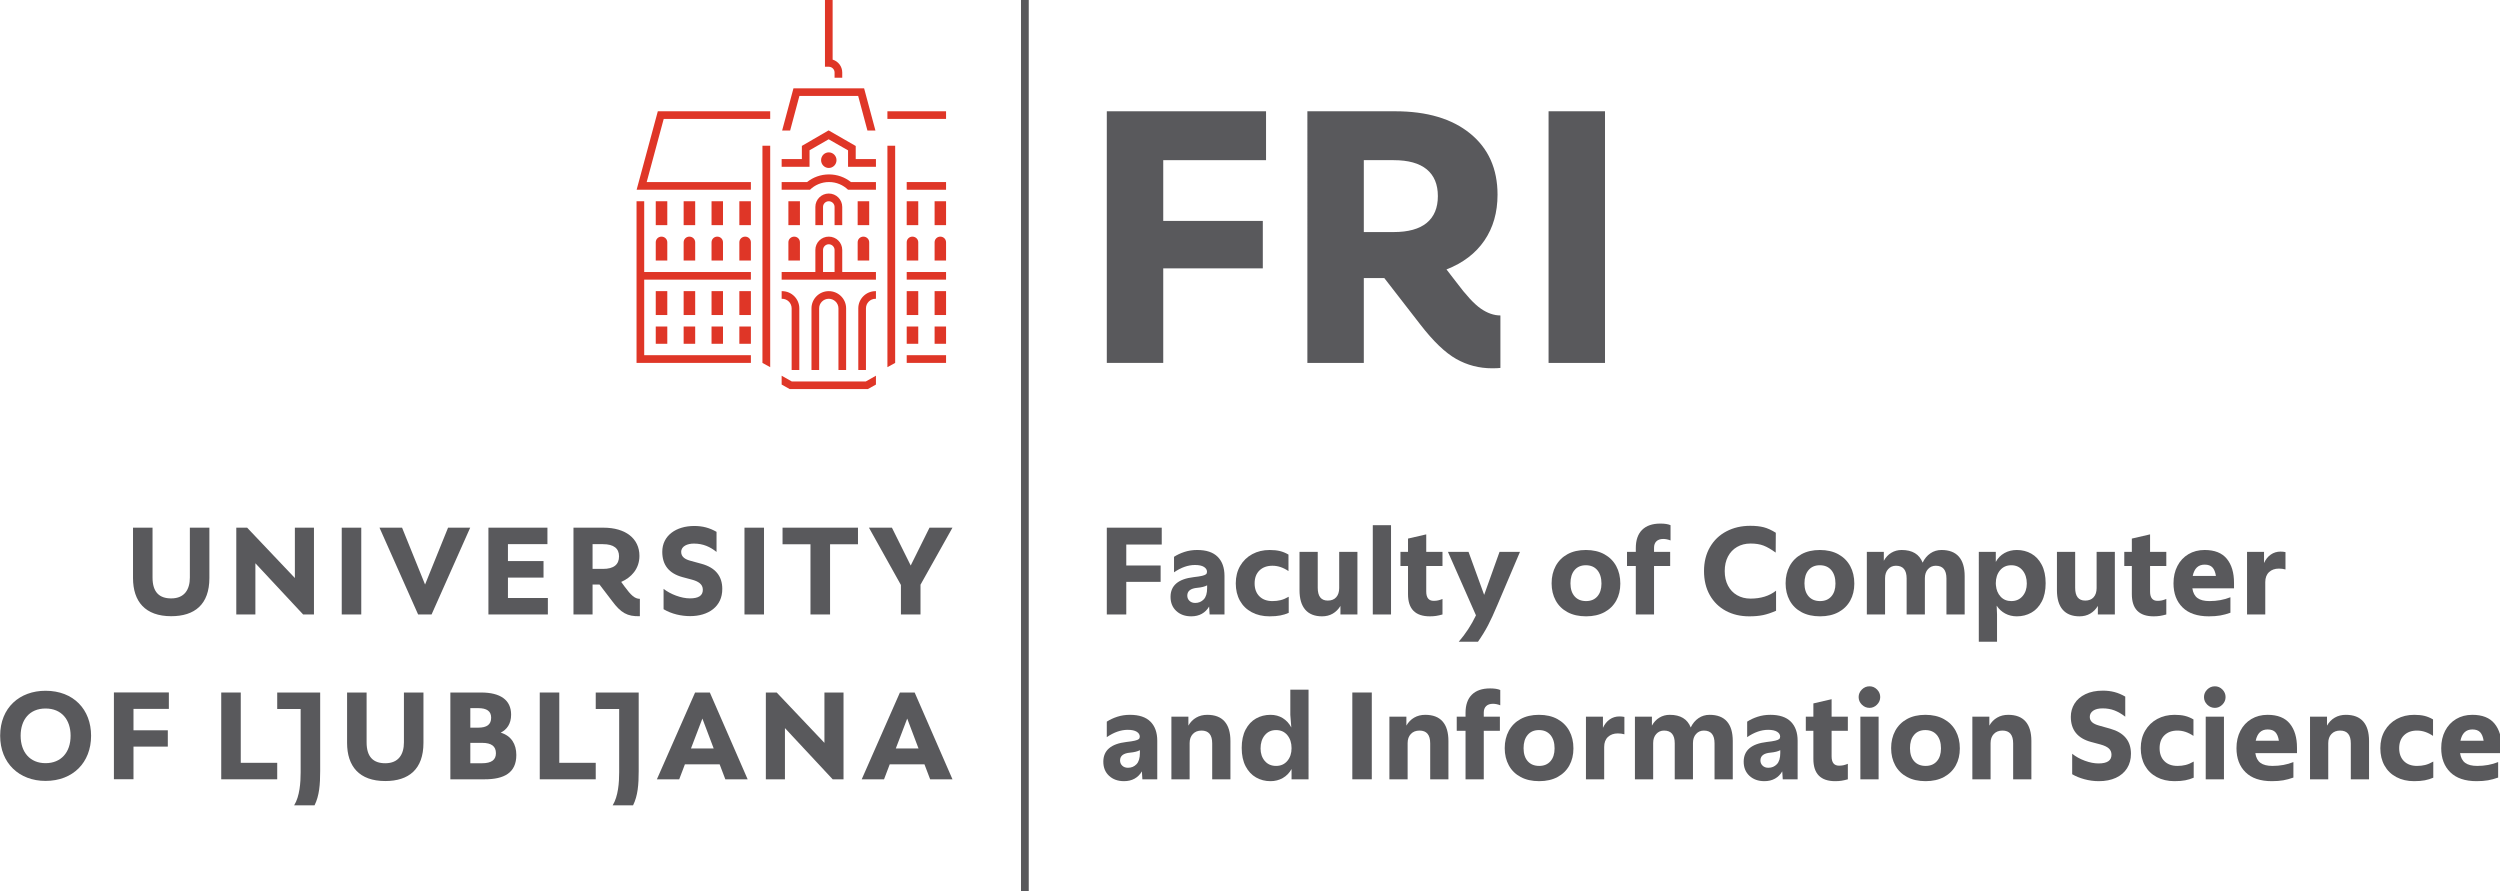 <?xml version="1.0" encoding="UTF-8" standalone="no"?>
<!-- Created with Inkscape (http://www.inkscape.org/) -->

<svg
   width="315.262mm"
   height="112.399mm"
   viewBox="0 0 315.262 112.399"
   version="1.1"
   id="svg5"
   xml:space="preserve"
   xmlns:inkscape="http://www.inkscape.org/namespaces/inkscape"
   xmlns:sodipodi="http://sodipodi.sourceforge.net/DTD/sodipodi-0.dtd"
   xmlns="http://www.w3.org/2000/svg"
   xmlns:svg="http://www.w3.org/2000/svg"><sodipodi:namedview
     id="namedview7"
     pagecolor="#505050"
     bordercolor="#eeeeee"
     borderopacity="1"
     inkscape:showpageshadow="0"
     inkscape:pageopacity="0"
     inkscape:pagecheckerboard="0"
     inkscape:deskcolor="#505050"
     inkscape:document-units="mm"
     showgrid="false" /><defs
     id="defs2"><clipPath
       clipPathUnits="userSpaceOnUse"
       id="clipPath3652"><path
         d="M 0,498.407 H 1072.043 V 0 H 0 Z"
         id="path3650" /></clipPath></defs><g
     id="g3646"
     transform="matrix(0.353,0,0,-0.353,-31.6,144.113)"><g
       id="g3648"
       clip-path="url(#clipPath3652)"><g
         id="g3654"
         transform="translate(490.421,134.728)"><path
           d="m 0,0 c 0.516,-0.503 1.203,-0.753 2.06,-0.753 1.211,0 2.222,0.421 3.034,1.263 0.812,0.842 1.218,2.178 1.218,4.009 V 5.537 C 5.515,5.095 4.348,4.799 2.813,4.651 0.421,4.444 -0.775,3.515 -0.775,1.86 -0.775,1.122 -0.517,0.502 0,0 m -4.696,-3.633 c -1.373,1.27 -2.06,2.953 -2.06,5.051 0,4.046 2.747,6.394 8.24,7.043 1.329,0.147 2.333,0.303 3.013,0.466 0.678,0.161 1.144,0.346 1.395,0.553 0.251,0.207 0.377,0.502 0.377,0.886 0,0.709 -0.363,1.292 -1.086,1.75 -0.724,0.457 -1.794,0.687 -3.212,0.687 -2.451,0 -4.947,-0.871 -7.487,-2.615 v 5.539 c 1.093,0.709 2.341,1.292 3.744,1.75 1.402,0.457 2.916,0.686 4.541,0.686 3.248,0 5.685,-0.812 7.309,-2.436 1.624,-1.625 2.437,-3.899 2.437,-6.823 V -4.873 H 7.199 L 7.021,-2.038 C 6.372,-3.16 5.508,-4.024 4.43,-4.63 3.352,-5.234 2.089,-5.537 0.642,-5.537 c -2.185,0 -3.965,0.635 -5.338,1.904"
           style="fill:#59595c;fill-opacity:1;fill-rule:nonzero;stroke:none"
           id="path3656" /></g><g
         id="g3658"
         transform="translate(507.986,152.226)"><path
           d="m 0,0 h 6.069 v -3.189 c 0.709,1.24 1.639,2.193 2.791,2.857 1.152,0.665 2.466,0.997 3.943,0.997 2.746,0 4.813,-0.791 6.202,-2.37 1.388,-1.58 2.082,-3.906 2.082,-6.978 v -13.688 h -6.512 v 12.847 c 0,3.042 -1.27,4.563 -3.81,4.563 -1.3,0 -2.333,-0.406 -3.101,-1.219 C 6.896,-6.992 6.512,-8.077 6.512,-9.436 V -22.371 H 0 Z"
           style="fill:#59595c;fill-opacity:1;fill-rule:nonzero;stroke:none"
           id="path3660" /></g><g
         id="g3662"
         transform="translate(541.343,136.411)"><path
           d="m 0,0 c 1.004,-1.182 2.348,-1.772 4.032,-1.772 1.683,0 3.027,0.598 4.031,1.793 1.003,1.197 1.506,2.71 1.506,4.541 0,1.89 -0.503,3.441 -1.506,4.652 C 7.059,10.425 5.715,11.03 4.032,11.03 2.348,11.03 1.004,10.417 0,9.192 -1.004,7.966 -1.506,6.394 -1.506,4.474 -1.506,2.672 -1.004,1.181 0,0 m -3.123,-5.893 c -1.55,0.887 -2.791,2.216 -3.721,3.988 -0.93,1.772 -1.396,3.957 -1.396,6.556 0,2.599 0.466,4.785 1.396,6.557 0.93,1.771 2.171,3.093 3.721,3.965 1.551,0.87 3.27,1.306 5.161,1.306 1.654,0 3.115,-0.391 4.386,-1.173 1.269,-0.784 2.288,-1.899 3.056,-3.345 l -0.354,4.518 v 8.994 h 6.512 V -6.557 H 9.569 V -2.88 C 8.801,-4.269 7.76,-5.339 6.446,-6.092 5.131,-6.845 3.662,-7.221 2.038,-7.221 c -1.891,0 -3.61,0.443 -5.161,1.328"
           style="fill:#59595c;fill-opacity:1;fill-rule:nonzero;stroke:none"
           id="path3664" /></g><path
         d="m 572.619,160.865 h 6.955 v -31.01 h -6.955 z"
         style="fill:#59595c;fill-opacity:1;fill-rule:nonzero;stroke:none"
         id="path3666" /><g
         id="g3668"
         transform="translate(585.864,152.226)"><path
           d="m 0,0 h 6.069 v -3.189 c 0.709,1.24 1.639,2.193 2.791,2.857 1.152,0.665 2.466,0.997 3.943,0.997 2.746,0 4.813,-0.791 6.202,-2.37 1.388,-1.58 2.082,-3.906 2.082,-6.978 v -13.688 h -6.512 v 12.847 c 0,3.042 -1.27,4.563 -3.81,4.563 -1.3,0 -2.333,-0.406 -3.101,-1.219 C 6.896,-6.992 6.512,-8.077 6.512,-9.436 V -22.371 H 0 Z"
           style="fill:#59595c;fill-opacity:1;fill-rule:nonzero;stroke:none"
           id="path3670" /></g><g
         id="g3672"
         transform="translate(615.324,160.089)"><path
           d="m 0,0 c 1.506,1.491 3.677,2.237 6.512,2.237 1.565,0 2.776,-0.192 3.633,-0.575 V -3.787 C 9.229,-3.433 8.357,-3.256 7.531,-3.256 6.497,-3.256 5.692,-3.529 5.116,-4.075 4.541,-4.622 4.252,-5.397 4.252,-6.401 v -1.462 h 5.76 v -5.05 H 4.252 V -30.234 H -2.26 v 17.321 h -3.145 v 5.05 h 3.145 v 1.374 c 0,2.835 0.754,4.998 2.26,6.489"
           style="fill:#59595c;fill-opacity:1;fill-rule:nonzero;stroke:none"
           id="path3674" /></g><g
         id="g3676"
         transform="translate(635.28,136.323)"><path
           d="m 0,0 c 0.989,-1.123 2.355,-1.684 4.098,-1.684 1.712,0 3.056,0.561 4.031,1.684 0.975,1.122 1.462,2.643 1.462,4.562 0,2.039 -0.495,3.64 -1.484,4.807 -0.99,1.167 -2.356,1.75 -4.098,1.75 -1.713,0 -3.056,-0.576 -4.031,-1.727 C -0.997,8.24 -1.484,6.659 -1.484,4.651 -1.484,2.673 -0.99,1.122 0,0 m -2.525,-5.648 c -1.846,0.989 -3.256,2.377 -4.231,4.164 -0.974,1.787 -1.462,3.832 -1.462,6.135 0,2.333 0.488,4.401 1.462,6.203 0.975,1.8 2.377,3.204 4.209,4.209 1.831,1.002 4.016,1.505 6.556,1.505 2.57,0 4.777,-0.509 6.623,-1.528 1.846,-1.019 3.256,-2.43 4.231,-4.23 0.974,-1.802 1.462,-3.884 1.462,-6.248 0,-2.302 -0.488,-4.333 -1.462,-6.09 -0.975,-1.758 -2.378,-3.131 -4.209,-4.12 -1.831,-0.99 -4.017,-1.484 -6.556,-1.484 -2.57,0 -4.778,0.494 -6.623,1.484"
           style="fill:#59595c;fill-opacity:1;fill-rule:nonzero;stroke:none"
           id="path3678" /></g><g
         id="g3680"
         transform="translate(656.079,152.226)"><path
           d="m 0,0 h 6.069 v -3.986 c 0.591,1.298 1.395,2.303 2.414,3.011 1.019,0.709 2.178,1.064 3.478,1.064 0.62,0 1.211,-0.06 1.772,-0.177 V -6.29 c -0.738,0.206 -1.522,0.31 -2.348,0.31 -1.447,0 -2.621,-0.421 -3.522,-1.262 C 6.962,-8.084 6.512,-9.273 6.512,-10.809 V -22.371 H 0 Z"
           style="fill:#59595c;fill-opacity:1;fill-rule:nonzero;stroke:none"
           id="path3682" /></g><g
         id="g3684"
         transform="translate(673.577,152.226)"><path
           d="m 0,0 h 6.069 v -3.189 c 0.679,1.24 1.573,2.193 2.681,2.857 1.107,0.665 2.339,0.997 3.698,0.997 3.81,0 6.305,-1.506 7.487,-4.519 0.679,1.417 1.602,2.526 2.769,3.323 1.166,0.798 2.487,1.196 3.964,1.196 2.747,0 4.814,-0.791 6.203,-2.37 1.387,-1.58 2.082,-3.906 2.082,-6.978 V -22.371 H 28.44 v 12.847 c 0,3.042 -1.27,4.563 -3.809,4.563 -1.123,0 -2.053,-0.406 -2.791,-1.219 -0.738,-0.812 -1.108,-1.897 -1.108,-3.256 V -22.371 H 14.22 v 12.847 c 0,3.042 -1.27,4.563 -3.809,4.563 C 9.288,-4.961 8.357,-5.367 7.62,-6.18 6.881,-6.992 6.512,-8.077 6.512,-9.436 V -22.371 H 0 Z"
           style="fill:#59595c;fill-opacity:1;fill-rule:nonzero;stroke:none"
           id="path3686" /></g><g
         id="g3688"
         transform="translate(719.184,134.728)"><path
           d="m 0,0 c 0.516,-0.503 1.203,-0.753 2.06,-0.753 1.211,0 2.222,0.421 3.034,1.263 0.812,0.842 1.218,2.178 1.218,4.009 V 5.537 C 5.515,5.095 4.348,4.799 2.813,4.651 0.421,4.444 -0.775,3.515 -0.775,1.86 -0.775,1.122 -0.517,0.502 0,0 m -4.696,-3.633 c -1.373,1.27 -2.06,2.953 -2.06,5.051 0,4.046 2.747,6.394 8.24,7.043 1.329,0.147 2.333,0.303 3.013,0.466 0.678,0.161 1.144,0.346 1.395,0.553 0.251,0.207 0.377,0.502 0.377,0.886 0,0.709 -0.363,1.292 -1.086,1.75 -0.724,0.457 -1.794,0.687 -3.212,0.687 -2.451,0 -4.947,-0.871 -7.487,-2.615 v 5.539 c 1.093,0.709 2.341,1.292 3.744,1.75 1.402,0.457 2.916,0.686 4.541,0.686 3.248,0 5.685,-0.812 7.309,-2.436 1.624,-1.625 2.437,-3.899 2.437,-6.823 V -4.873 H 7.199 L 7.021,-2.038 C 6.372,-3.16 5.508,-4.024 4.43,-4.63 3.352,-5.234 2.089,-5.537 0.642,-5.537 c -2.185,0 -3.965,0.635 -5.338,1.904"
           style="fill:#59595c;fill-opacity:1;fill-rule:nonzero;stroke:none"
           id="path3690" /></g><g
         id="g3692"
         transform="translate(737.324,137.12)"><path
           d="m 0,0 v 10.056 h -2.702 v 5.049 H 0 v 4.741 l 6.512,1.507 v -6.248 h 5.803 V 10.056 H 6.512 V 0.93 c 0,-2.215 0.886,-3.323 2.658,-3.323 0.591,0 1.115,0.051 1.573,0.156 0.458,0.102 0.982,0.272 1.572,0.508 V -7.266 C 11.458,-7.502 10.699,-7.671 10.034,-7.775 9.37,-7.878 8.624,-7.93 7.797,-7.93 2.599,-7.93 0,-5.287 0,0"
           style="fill:#59595c;fill-opacity:1;fill-rule:nonzero;stroke:none"
           id="path3694" /></g><path
         d="m 754.114,152.226 h 6.512 v -22.371 h -6.512 z m 0.532,9.702 c 0.767,0.768 1.683,1.151 2.746,1.151 1.033,0 1.927,-0.383 2.68,-1.151 0.753,-0.768 1.13,-1.669 1.13,-2.702 0,-1.034 -0.384,-1.935 -1.152,-2.702 -0.768,-0.769 -1.654,-1.153 -2.658,-1.153 -1.063,0 -1.979,0.384 -2.746,1.153 -0.769,0.767 -1.152,1.668 -1.152,2.702 0,1.033 0.383,1.934 1.152,2.702"
         style="fill:#59595c;fill-opacity:1;fill-rule:nonzero;stroke:none"
         id="path3696" /><g
         id="g3698"
         transform="translate(773.318,136.323)"><path
           d="m 0,0 c 0.989,-1.123 2.355,-1.684 4.098,-1.684 1.712,0 3.056,0.561 4.031,1.684 0.975,1.122 1.462,2.643 1.462,4.562 0,2.039 -0.495,3.64 -1.484,4.807 -0.99,1.167 -2.356,1.75 -4.098,1.75 -1.713,0 -3.056,-0.576 -4.031,-1.727 C -0.997,8.24 -1.484,6.659 -1.484,4.651 -1.484,2.673 -0.99,1.122 0,0 m -2.525,-5.648 c -1.846,0.989 -3.256,2.377 -4.231,4.164 -0.974,1.787 -1.462,3.832 -1.462,6.135 0,2.333 0.488,4.401 1.462,6.203 0.975,1.8 2.377,3.204 4.209,4.209 1.831,1.002 4.016,1.505 6.556,1.505 2.57,0 4.777,-0.509 6.623,-1.528 1.846,-1.019 3.256,-2.43 4.231,-4.23 0.974,-1.802 1.462,-3.884 1.462,-6.248 0,-2.302 -0.488,-4.333 -1.462,-6.09 -0.975,-1.758 -2.378,-3.131 -4.209,-4.12 -1.831,-0.99 -4.017,-1.484 -6.556,-1.484 -2.57,0 -4.778,0.494 -6.623,1.484"
           style="fill:#59595c;fill-opacity:1;fill-rule:nonzero;stroke:none"
           id="path3700" /></g><g
         id="g3702"
         transform="translate(794.116,152.226)"><path
           d="m 0,0 h 6.069 v -3.189 c 0.709,1.24 1.639,2.193 2.791,2.857 1.152,0.665 2.466,0.997 3.943,0.997 2.746,0 4.813,-0.791 6.202,-2.37 1.388,-1.58 2.082,-3.906 2.082,-6.978 v -13.688 h -6.512 v 12.847 c 0,3.042 -1.27,4.563 -3.81,4.563 -1.3,0 -2.333,-0.406 -3.101,-1.219 C 6.896,-6.992 6.512,-8.077 6.512,-9.436 V -22.371 H 0 Z"
           style="fill:#59595c;fill-opacity:1;fill-rule:nonzero;stroke:none"
           id="path3704" /></g><g
         id="g3706"
         transform="translate(834.163,129.877)"><path
           d="m 0,0 c -1.684,0.457 -3.146,1.056 -4.386,1.794 v 7.31 C -3.086,8.069 -1.573,7.235 0.155,6.601 1.883,5.965 3.514,5.647 5.05,5.647 c 3.072,0 4.607,1.035 4.607,3.102 0,0.915 -0.31,1.661 -0.93,2.237 -0.62,0.576 -1.624,1.056 -3.012,1.44 l -3.323,0.886 c -4.844,1.299 -7.265,4.297 -7.265,8.993 0,1.713 0.436,3.278 1.307,4.696 0.871,1.417 2.17,2.547 3.898,3.389 1.728,0.841 3.817,1.262 6.269,1.262 1.476,0 2.857,-0.171 4.142,-0.509 1.284,-0.34 2.562,-0.879 3.832,-1.618 v -7.176 c -1.3,1.004 -2.585,1.75 -3.854,2.237 -1.271,0.487 -2.688,0.731 -4.253,0.731 -1.447,0 -2.57,-0.281 -3.367,-0.841 -0.797,-0.562 -1.196,-1.3 -1.196,-2.215 0,-0.74 0.265,-1.36 0.797,-1.862 0.532,-0.502 1.388,-0.915 2.569,-1.24 l 3.943,-1.107 c 4.932,-1.389 7.398,-4.371 7.398,-8.948 0,-1.98 -0.465,-3.708 -1.395,-5.184 C 14.287,2.443 12.958,1.307 11.23,0.509 9.502,-0.288 7.471,-0.687 5.139,-0.687 3.396,-0.687 1.683,-0.458 0,0"
           style="fill:#59595c;fill-opacity:1;fill-rule:nonzero;stroke:none"
           id="path3708" /></g><g
         id="g3710"
         transform="translate(859.989,130.653)"><path
           d="m 0,0 c -1.832,0.975 -3.242,2.348 -4.23,4.119 -0.991,1.773 -1.485,3.839 -1.485,6.202 0,2.363 0.524,4.445 1.573,6.246 1.048,1.802 2.488,3.198 4.319,4.187 1.831,0.989 3.899,1.484 6.202,1.484 1.418,0 2.643,-0.126 3.677,-0.377 1.033,-0.251 2.052,-0.672 3.057,-1.262 v -5.892 c -1.861,1.27 -3.766,1.905 -5.715,1.905 -1.949,0 -3.5,-0.561 -4.651,-1.683 C 1.595,13.806 1.019,12.271 1.019,10.321 1.019,8.372 1.587,6.829 2.725,5.692 3.861,4.555 5.419,3.986 7.398,3.986 c 1.034,0 2,0.112 2.902,0.332 0.9,0.222 1.867,0.628 2.901,1.219 V -0.222 C 12.256,-0.636 11.252,-0.945 10.189,-1.152 9.126,-1.358 7.841,-1.462 6.335,-1.462 3.943,-1.462 1.831,-0.975 0,0"
           style="fill:#59595c;fill-opacity:1;fill-rule:nonzero;stroke:none"
           id="path3712" /></g><path
         d="m 877.487,152.226 h 6.512 v -22.371 h -6.512 z m 0.532,9.702 c 0.768,0.768 1.683,1.151 2.747,1.151 1.033,0 1.927,-0.383 2.68,-1.151 0.753,-0.768 1.129,-1.669 1.129,-2.702 0,-1.034 -0.384,-1.935 -1.151,-2.702 -0.769,-0.769 -1.655,-1.153 -2.658,-1.153 -1.064,0 -1.979,0.384 -2.747,1.153 -0.768,0.767 -1.152,1.668 -1.152,2.702 0,1.033 0.384,1.934 1.152,2.702"
         style="fill:#59595c;fill-opacity:1;fill-rule:nonzero;stroke:none"
         id="path3714" /><g
         id="g3716"
         transform="translate(903.624,143.632)"><path
           d="m 0,0 c -0.207,1.358 -0.62,2.37 -1.241,3.034 -0.62,0.665 -1.55,0.997 -2.79,0.997 -2.275,0 -3.693,-1.343 -4.253,-4.031 z m -11.917,-11.252 c -2.156,2.126 -3.234,4.99 -3.234,8.594 0,2.333 0.465,4.4 1.396,6.202 0.93,1.801 2.237,3.204 3.92,4.209 1.684,1.003 3.618,1.506 5.804,1.506 3.573,0 6.216,-1.049 7.929,-3.146 1.713,-2.097 2.57,-4.962 2.57,-8.593 V -4.43 H -8.417 c 0.236,-1.594 0.849,-2.755 1.838,-3.477 0.99,-0.725 2.414,-1.086 4.275,-1.086 2.717,0 5.213,0.458 7.487,1.373 v -5.537 c -1.241,-0.444 -2.444,-0.768 -3.61,-0.975 -1.168,-0.206 -2.533,-0.309 -4.098,-0.309 -4.105,0 -7.236,1.062 -9.392,3.189"
           style="fill:#59595c;fill-opacity:1;fill-rule:nonzero;stroke:none"
           id="path3718" /></g><g
         id="g3720"
         transform="translate(914.743,152.226)"><path
           d="m 0,0 h 6.069 v -3.189 c 0.709,1.24 1.639,2.193 2.791,2.857 1.152,0.665 2.466,0.997 3.943,0.997 2.746,0 4.813,-0.791 6.202,-2.37 1.388,-1.58 2.082,-3.906 2.082,-6.978 v -13.688 h -6.512 v 12.847 c 0,3.042 -1.27,4.563 -3.81,4.563 -1.3,0 -2.333,-0.406 -3.101,-1.219 C 6.896,-6.992 6.512,-8.077 6.512,-9.436 V -22.371 H 0 Z"
           style="fill:#59595c;fill-opacity:1;fill-rule:nonzero;stroke:none"
           id="path3722" /></g><g
         id="g3724"
         transform="translate(945.576,130.653)"><path
           d="m 0,0 c -1.832,0.975 -3.242,2.348 -4.23,4.119 -0.991,1.773 -1.485,3.839 -1.485,6.202 0,2.363 0.524,4.445 1.573,6.246 1.048,1.802 2.488,3.198 4.319,4.187 1.831,0.989 3.899,1.484 6.202,1.484 1.418,0 2.644,-0.126 3.677,-0.377 1.034,-0.251 2.053,-0.672 3.058,-1.262 v -5.892 c -1.862,1.27 -3.766,1.905 -5.715,1.905 -1.949,0 -3.5,-0.561 -4.651,-1.683 C 1.595,13.806 1.019,12.271 1.019,10.321 1.019,8.372 1.587,6.829 2.725,5.692 3.862,4.555 5.419,3.986 7.399,3.986 c 1.033,0 2,0.112 2.901,0.332 0.901,0.222 1.867,0.628 2.902,1.219 V -0.222 C 12.256,-0.636 11.252,-0.945 10.19,-1.152 9.126,-1.358 7.841,-1.462 6.335,-1.462 3.943,-1.462 1.832,-0.975 0,0"
           style="fill:#59595c;fill-opacity:1;fill-rule:nonzero;stroke:none"
           id="path3726" /></g><g
         id="g3728"
         transform="translate(976.763,143.632)"><path
           d="M 0,0 C -0.207,1.358 -0.62,2.37 -1.24,3.034 -1.86,3.699 -2.791,4.031 -4.031,4.031 -6.306,4.031 -7.723,2.688 -8.284,0 Z m -11.916,-11.252 c -2.156,2.126 -3.234,4.99 -3.234,8.594 0,2.333 0.464,4.4 1.395,6.202 0.931,1.801 2.237,3.204 3.921,4.209 1.684,1.003 3.617,1.506 5.803,1.506 3.573,0 6.217,-1.049 7.929,-3.146 1.713,-2.097 2.57,-4.962 2.57,-8.593 V -4.43 H -8.417 c 0.236,-1.594 0.849,-2.755 1.839,-3.477 0.989,-0.725 2.414,-1.086 4.274,-1.086 2.718,0 5.213,0.458 7.488,1.373 v -5.537 c -1.241,-0.444 -2.445,-0.768 -3.611,-0.975 -1.167,-0.206 -2.533,-0.309 -4.097,-0.309 -4.106,0 -7.237,1.062 -9.392,3.189"
           style="fill:#59595c;fill-opacity:1;fill-rule:nonzero;stroke:none"
           id="path3730" /></g><path
         d="m 457.025,89.899 h -2.77 v 318.61 h 2.77 z"
         style="fill:#59595c;fill-opacity:1;fill-rule:nonzero;stroke:none"
         id="path3732" /><path
         d="m 423.392,285.44 h 4.094 v 6.17 h -4.094 z"
         style="fill:#df3627;fill-opacity:1;fill-rule:nonzero;stroke:none"
         id="path3734" /><path
         d="m 417.552,304.25 h -4.125 v -8.537 h 4.125 z"
         style="fill:#df3627;fill-opacity:1;fill-rule:nonzero;stroke:none"
         id="path3736" /><path
         d="m 423.392,295.713 h 4.094 v 8.537 h -4.094 z"
         style="fill:#df3627;fill-opacity:1;fill-rule:nonzero;stroke:none"
         id="path3738" /><path
         d="m 413.428,308.354 h 14.058 v 2.726 h -14.058 z"
         style="fill:#df3627;fill-opacity:1;fill-rule:nonzero;stroke:none"
         id="path3740" /><path
         d="m 413.428,278.61 h 14.058 v 2.756 h -14.058 z"
         style="fill:#df3627;fill-opacity:1;fill-rule:nonzero;stroke:none"
         id="path3742" /><path
         d="m 413.428,285.44 h 4.125 v 6.17 h -4.125 z"
         style="fill:#df3627;fill-opacity:1;fill-rule:nonzero;stroke:none"
         id="path3744" /><path
         d="m 423.392,327.823 h 4.094 v 8.537 h -4.094 z"
         style="fill:#df3627;fill-opacity:1;fill-rule:nonzero;stroke:none"
         id="path3746" /><path
         d="m 413.428,340.463 h 14.058 v 2.755 h -14.058 z"
         style="fill:#df3627;fill-opacity:1;fill-rule:nonzero;stroke:none"
         id="path3748" /><g
         id="g3750"
         transform="translate(413.428,315.183)"><path
           d="M 0,0 H 4.125 V 6.5 C 4.125,7.638 3.191,8.537 2.048,8.537 0.903,8.537 0,7.638 0,6.5 Z"
           style="fill:#df3627;fill-opacity:1;fill-rule:nonzero;stroke:none"
           id="path3752" /></g><path
         d="m 406.534,365.774 h 20.952 v 2.726 h -20.952 z"
         style="fill:#df3627;fill-opacity:1;fill-rule:nonzero;stroke:none"
         id="path3754" /><g
         id="g3756"
         transform="translate(425.439,323.72)"><path
           d="m 0,0 c -1.144,0 -2.047,-0.899 -2.047,-2.037 v -6.5 h 4.094 v 6.5 C 2.047,-0.899 1.144,0 0,0"
           style="fill:#df3627;fill-opacity:1;fill-rule:nonzero;stroke:none"
           id="path3758" /></g><path
         d="m 417.552,336.36 h -4.125 v -8.537 h 4.125 z"
         style="fill:#df3627;fill-opacity:1;fill-rule:nonzero;stroke:none"
         id="path3760" /><g
         id="g3762"
         transform="translate(333.741,315.183)"><path
           d="M 0,0 H 4.125 V 6.5 C 4.125,7.638 3.191,8.537 2.048,8.537 0.904,8.537 0,7.638 0,6.5 Z"
           style="fill:#df3627;fill-opacity:1;fill-rule:nonzero;stroke:none"
           id="path3764" /></g><path
         d="m 327.901,336.36 h -4.124 v -8.537 h 4.124 z"
         style="fill:#df3627;fill-opacity:1;fill-rule:nonzero;stroke:none"
         id="path3766" /><g
         id="g3768"
         transform="translate(387.658,382.371)"><path
           d="M 0,0 V -1.378 H -0.004 V -1.877 H 2.739 V 0 c 0,2.157 -1.444,3.985 -3.432,4.584 v 21.553 h -2.74 v -24.1 h 1.356 C -0.934,2.037 0,1.108 0,0"
           style="fill:#df3627;fill-opacity:1;fill-rule:nonzero;stroke:none"
           id="path3770" /></g><path
         d="m 353.641,327.823 h 4.124 v 8.537 h -4.124 z"
         style="fill:#df3627;fill-opacity:1;fill-rule:nonzero;stroke:none"
         id="path3772" /><g
         id="g3774"
         transform="translate(323.777,315.183)"><path
           d="M 0,0 H 4.124 V 6.5 C 4.124,7.638 3.191,8.537 2.047,8.537 0.903,8.537 0,7.638 0,6.5 Z"
           style="fill:#df3627;fill-opacity:1;fill-rule:nonzero;stroke:none"
           id="path3776" /></g><path
         d="m 323.777,285.44 h 4.124 v 6.17 h -4.124 z"
         style="fill:#df3627;fill-opacity:1;fill-rule:nonzero;stroke:none"
         id="path3778" /><g
         id="g3780"
         transform="translate(355.717,323.72)"><path
           d="m 0,0 c -1.144,0 -2.076,-0.899 -2.076,-2.037 v -6.5 h 4.124 v 6.5 C 2.048,-0.899 1.144,0 0,0"
           style="fill:#df3627;fill-opacity:1;fill-rule:nonzero;stroke:none"
           id="path3782" /></g><path
         d="m 347.801,336.36 h -4.094 v -8.537 h 4.094 z"
         style="fill:#df3627;fill-opacity:1;fill-rule:nonzero;stroke:none"
         id="path3784" /><path
         d="m 337.866,336.36 h -4.125 v -8.537 h 4.125 z"
         style="fill:#df3627;fill-opacity:1;fill-rule:nonzero;stroke:none"
         id="path3786" /><g
         id="g3788"
         transform="translate(343.706,315.183)"><path
           d="M 0,0 H 4.094 V 6.5 C 4.094,7.638 3.19,8.537 2.047,8.537 0.903,8.537 0,7.638 0,6.5 Z"
           style="fill:#df3627;fill-opacity:1;fill-rule:nonzero;stroke:none"
           id="path3790" /></g><g
         id="g3792"
         transform="translate(319.653,336.36)"><path
           d="m 0,0 h -2.739 v -57.75 h 40.851 v 2.756 H 0 v 26.988 h 38.112 v 2.726 H 0 Z"
           style="fill:#df3627;fill-opacity:1;fill-rule:nonzero;stroke:none"
           id="path3794" /></g><path
         d="m 327.901,304.25 h -4.124 v -8.537 h 4.124 z"
         style="fill:#df3627;fill-opacity:1;fill-rule:nonzero;stroke:none"
         id="path3796" /><g
         id="g3798"
         transform="translate(375.095,373.981)"><path
           d="m 0,0 h 20.992 l 3.312,-12.37 h 2.86 L 23.114,2.726 H -2.122 l -4.05,-15.096 h 2.86 z"
           style="fill:#df3627;fill-opacity:1;fill-rule:nonzero;stroke:none"
           id="path3800" /></g><path
         d="m 353.641,295.713 h 4.124 v 8.537 h -4.124 z"
         style="fill:#df3627;fill-opacity:1;fill-rule:nonzero;stroke:none"
         id="path3802" /><g
         id="g3804"
         transform="translate(372.322,298.105)"><path
           d="M 0,0 V -22.032 H 2.739 V 0 c 0,3.385 -2.77,6.14 -6.172,6.14 H -3.569 V 3.407 c 0.12,0 0.016,0.008 0.136,0.008 C -1.536,3.415 0,1.887 0,0"
           style="fill:#df3627;fill-opacity:1;fill-rule:nonzero;stroke:none"
           id="path3806" /></g><path
         d="m 353.641,285.44 h 4.124 v 6.17 h -4.124 z"
         style="fill:#df3627;fill-opacity:1;fill-rule:nonzero;stroke:none"
         id="path3808" /><path
         d="m 333.741,285.44 h 4.125 v 6.17 h -4.125 z"
         style="fill:#df3627;fill-opacity:1;fill-rule:nonzero;stroke:none"
         id="path3810" /><path
         d="m 337.866,304.25 h -4.125 v -8.537 h 4.125 z"
         style="fill:#df3627;fill-opacity:1;fill-rule:nonzero;stroke:none"
         id="path3812" /><path
         d="m 343.706,285.44 h 4.094 v 6.17 h -4.094 z"
         style="fill:#df3627;fill-opacity:1;fill-rule:nonzero;stroke:none"
         id="path3814" /><path
         d="m 347.801,304.25 h -4.094 v -8.537 h 4.094 z"
         style="fill:#df3627;fill-opacity:1;fill-rule:nonzero;stroke:none"
         id="path3816" /><g
         id="g3818"
         transform="translate(395.907,315.183)"><path
           d="M 0,0 H 4.124 V 6.5 C 4.124,7.638 3.191,8.537 2.047,8.537 0.903,8.537 0,7.638 0,6.5 Z"
           style="fill:#df3627;fill-opacity:1;fill-rule:nonzero;stroke:none"
           id="path3820" /></g><g
         id="g3822"
         transform="translate(326.624,365.774)"><path
           d="M 0,0 H 38.035 V 2.726 L -2.107,2.727 -9.681,-25.31 h 40.822 v 2.755 H -6.081 Z"
           style="fill:#df3627;fill-opacity:1;fill-rule:nonzero;stroke:none"
           id="path3824" /></g><g
         id="g3826"
         transform="translate(406.534,277.082)"><path
           d="M 0,0 2.77,1.528 V 79.107 H 0 Z"
           style="fill:#df3627;fill-opacity:1;fill-rule:nonzero;stroke:none"
           id="path3828" /></g><g
         id="g3830"
         transform="translate(396.132,298.105)"><path
           d="M 0,0 V -22.032 H 2.739 V 0 c 0,1.887 1.535,3.415 3.432,3.415 0.121,0 0.017,-0.008 0.137,-0.008 V 6.14 H 6.171 C 2.77,6.14 0,3.385 0,0"
           style="fill:#df3627;fill-opacity:1;fill-rule:nonzero;stroke:none"
           id="path3832" /></g><g
         id="g3834"
         transform="translate(387.658,311.079)"><path
           d="m 0,0 h -4.124 v 7.878 c 0,1.108 0.933,2.036 2.047,2.036 C -0.934,9.914 0,8.986 0,7.878 Z m 2.739,7.878 c 0,2.635 -2.137,4.762 -4.816,4.762 -2.65,0 -4.786,-2.127 -4.786,-4.762 V 0 H -18.906 V -2.726 H 14.781 V 0 H 2.739 Z"
           style="fill:#df3627;fill-opacity:1;fill-rule:nonzero;stroke:none"
           id="path3836" /></g><g
         id="g3838"
         transform="translate(395.215,356.101)"><path
           d="M 0,0 -9.633,5.539 -9.686,5.573 -19.238,0.03 v -4.705 h -7.224 v -2.756 h 9.964 v 5.901 l 6.835,3.924 6.922,-3.953 v -5.872 h 9.966 v 2.756 H 0 Z"
           style="fill:#df3627;fill-opacity:1;fill-rule:nonzero;stroke:none"
           id="path3840" /></g><g
         id="g3842"
         transform="translate(371.161,315.183)"><path
           d="M 0,0 H 4.125 V 6.5 C 4.125,7.638 3.22,8.537 2.076,8.537 0.933,8.537 0,7.638 0,6.5 Z"
           style="fill:#df3627;fill-opacity:1;fill-rule:nonzero;stroke:none"
           id="path3844" /></g><g
         id="g3846"
         transform="translate(391.783,276.073)"><path
           d="m 0,0 v 22.032 c 0,3.385 -2.769,6.141 -6.202,6.141 -3.401,0 -6.171,-2.756 -6.171,-6.141 V 0 h 2.739 v 22.032 c 0,1.888 1.536,3.415 3.432,3.415 1.896,0 3.462,-1.527 3.462,-3.415 L -2.74,0 Z"
           style="fill:#df3627;fill-opacity:1;fill-rule:nonzero;stroke:none"
           id="path3848" /></g><g
         id="g3850"
         transform="translate(361.89,278.61)"><path
           d="M 0,0 2.77,-1.528 V 77.579 H 0 Z"
           style="fill:#df3627;fill-opacity:1;fill-rule:nonzero;stroke:none"
           id="path3852" /></g><g
         id="g3854"
         transform="translate(388.35,351.034)"><path
           d="m 0,0 c 0,1.54 -1.234,2.787 -2.769,2.787 -1.506,0 -2.74,-1.247 -2.74,-2.787 0,-1.54 1.234,-2.787 2.74,-2.787 C -1.234,-2.787 0,-1.54 0,0"
           style="fill:#df3627;fill-opacity:1;fill-rule:nonzero;stroke:none"
           id="path3856" /></g><path
         d="m 375.286,336.36 h -4.125 v -8.537 h 4.125 z"
         style="fill:#df3627;fill-opacity:1;fill-rule:nonzero;stroke:none"
         id="path3858" /><g
         id="g3860"
         transform="translate(385.672,345.945)"><path
           d="m 0,0 c -2.98,0 -5.69,-1.018 -7.827,-2.726 h -9.093 v -2.755 h 10.115 c 1.748,1.707 4.155,2.755 6.805,2.755 2.648,0 5.026,-1.048 6.802,-2.755 h 9.965 v 2.755 H 7.827 C 5.689,-1.018 2.949,0 0,0"
           style="fill:#df3627;fill-opacity:1;fill-rule:nonzero;stroke:none"
           id="path3862" /></g><g
         id="g3864"
         transform="translate(390.397,327.823)"><path
           d="m 0,0 v 6.5 c 0,2.636 -2.137,4.792 -4.816,4.792 -2.649,0 -4.786,-2.156 -4.786,-4.792 V 0 h 2.739 v 6.5 c 0,1.138 0.933,2.037 2.047,2.037 1.143,0 2.077,-0.899 2.077,-2.037 V 0 Z"
           style="fill:#df3627;fill-opacity:1;fill-rule:nonzero;stroke:none"
           id="path3866" /></g><path
         d="m 400.031,336.36 h -4.124 v -8.537 h 4.124 z"
         style="fill:#df3627;fill-opacity:1;fill-rule:nonzero;stroke:none"
         id="path3868" /><g
         id="g3870"
         transform="translate(372.366,271.984)"><path
           d="m 0,0 -3.614,2.054 v -3.163 l 2.878,-1.617 h 27.932 l 2.877,1.617 V 2.054 L 26.46,0 Z"
           style="fill:#df3627;fill-opacity:1;fill-rule:nonzero;stroke:none"
           id="path3872" /></g><g
         id="g3874"
         transform="translate(484.91,219.748)"><path
           d="M 0,0 H 19.625 V -6.024 H 6.955 v -7.488 h 12.271 v -5.846 H 6.955 V -31.01 H 0 Z"
           style="fill:#59595c;fill-opacity:1;fill-rule:nonzero;stroke:none"
           id="path3876" /></g><g
         id="g3878"
         transform="translate(514.436,193.612)"><path
           d="m 0,0 c 0.516,-0.503 1.203,-0.753 2.06,-0.753 1.211,0 2.222,0.421 3.034,1.263 0.812,0.842 1.218,2.178 1.218,4.009 V 5.537 C 5.515,5.095 4.348,4.799 2.813,4.651 0.421,4.444 -0.775,3.515 -0.775,1.86 -0.775,1.122 -0.517,0.502 0,0 m -4.696,-3.633 c -1.373,1.27 -2.06,2.953 -2.06,5.051 0,4.046 2.747,6.394 8.24,7.043 1.329,0.147 2.333,0.303 3.013,0.466 0.678,0.161 1.144,0.346 1.395,0.553 0.251,0.207 0.377,0.502 0.377,0.886 0,0.709 -0.363,1.292 -1.086,1.75 -0.724,0.457 -1.794,0.687 -3.212,0.687 -2.451,0 -4.947,-0.871 -7.487,-2.615 v 5.539 c 1.093,0.709 2.341,1.292 3.744,1.75 1.402,0.457 2.916,0.686 4.541,0.686 3.248,0 5.685,-0.812 7.309,-2.436 1.624,-1.625 2.437,-3.899 2.437,-6.823 V -4.873 H 7.199 L 7.021,-2.038 C 6.372,-3.16 5.508,-4.024 4.43,-4.63 3.352,-5.234 2.089,-5.537 0.642,-5.537 c -2.185,0 -3.965,0.635 -5.338,1.904"
           style="fill:#59595c;fill-opacity:1;fill-rule:nonzero;stroke:none"
           id="path3880" /></g><g
         id="g3882"
         transform="translate(536.697,189.536)"><path
           d="m 0,0 c -1.832,0.975 -3.242,2.348 -4.23,4.119 -0.991,1.773 -1.485,3.839 -1.485,6.202 0,2.363 0.524,4.445 1.573,6.246 1.048,1.802 2.488,3.198 4.319,4.187 1.831,0.989 3.899,1.484 6.202,1.484 1.418,0 2.643,-0.126 3.677,-0.377 1.033,-0.251 2.052,-0.672 3.057,-1.262 v -5.892 c -1.861,1.27 -3.766,1.905 -5.715,1.905 -1.949,0 -3.5,-0.561 -4.651,-1.683 C 1.595,13.806 1.019,12.271 1.019,10.321 1.019,8.372 1.587,6.829 2.725,5.692 3.861,4.555 5.419,3.986 7.398,3.986 c 1.034,0 2,0.112 2.902,0.332 0.9,0.222 1.867,0.628 2.901,1.219 V -0.222 C 12.256,-0.636 11.252,-0.945 10.189,-1.152 9.126,-1.358 7.841,-1.462 6.335,-1.462 3.943,-1.462 1.831,-0.975 0,0"
           style="fill:#59595c;fill-opacity:1;fill-rule:nonzero;stroke:none"
           id="path3884" /></g><g
         id="g3886"
         transform="translate(555.812,190.444)"><path
           d="M 0,0 C -1.374,1.58 -2.06,3.906 -2.06,6.978 V 20.666 H 4.452 V 7.819 c 0,-3.042 1.196,-4.562 3.588,-4.562 1.299,0 2.304,0.398 3.013,1.195 0.708,0.798 1.063,1.891 1.063,3.278 v 12.936 h 6.512 V -1.705 H 12.559 V 1.352 C 11.85,0.17 10.942,-0.746 9.834,-1.395 8.727,-2.044 7.449,-2.369 6.002,-2.369 3.374,-2.369 1.373,-1.58 0,0"
           style="fill:#59595c;fill-opacity:1;fill-rule:nonzero;stroke:none"
           id="path3888" /></g><path
         d="m 579.932,220.635 h 6.512 v -31.896 h -6.512 z"
         style="fill:#59595c;fill-opacity:1;fill-rule:nonzero;stroke:none"
         id="path3890" /><g
         id="g3892"
         transform="translate(592.513,196.004)"><path
           d="m 0,0 v 10.056 h -2.702 v 5.049 H 0 v 4.741 l 6.512,1.507 v -6.248 h 5.803 V 10.056 H 6.512 V 0.93 c 0,-2.215 0.886,-3.323 2.658,-3.323 0.591,0 1.115,0.051 1.573,0.156 0.458,0.102 0.982,0.272 1.572,0.508 V -7.266 C 11.458,-7.502 10.699,-7.671 10.034,-7.775 9.37,-7.878 8.624,-7.93 7.797,-7.93 2.599,-7.93 0,-5.287 0,0"
           style="fill:#59595c;fill-opacity:1;fill-rule:nonzero;stroke:none"
           id="path3894" /></g><g
         id="g3896"
         transform="translate(616.79,188.428)"><path
           d="m 0,0 -10.012,22.682 h 7.354 L 2.924,7.31 8.417,22.682 h 7.31 L 7.664,3.722 C 6.423,0.769 5.301,-1.668 4.297,-3.588 3.292,-5.507 2.097,-7.456 0.708,-9.436 H -6.158 C -3.707,-6.601 -1.654,-3.455 0,0"
           style="fill:#59595c;fill-opacity:1;fill-rule:nonzero;stroke:none"
           id="path3898" /></g><g
         id="g3900"
         transform="translate(652.03,195.207)"><path
           d="m 0,0 c 0.989,-1.123 2.355,-1.684 4.098,-1.684 1.712,0 3.056,0.561 4.031,1.684 0.975,1.122 1.462,2.643 1.462,4.562 0,2.039 -0.495,3.64 -1.484,4.807 -0.99,1.167 -2.356,1.75 -4.098,1.75 -1.713,0 -3.056,-0.576 -4.031,-1.727 C -0.997,8.24 -1.484,6.659 -1.484,4.651 -1.484,2.673 -0.99,1.122 0,0 m -2.525,-5.648 c -1.846,0.989 -3.256,2.377 -4.231,4.164 -0.974,1.787 -1.462,3.832 -1.462,6.135 0,2.333 0.488,4.401 1.462,6.203 0.975,1.8 2.377,3.204 4.209,4.209 1.831,1.002 4.016,1.505 6.556,1.505 2.57,0 4.777,-0.509 6.623,-1.528 1.846,-1.019 3.256,-2.43 4.231,-4.23 0.974,-1.802 1.462,-3.884 1.462,-6.248 0,-2.302 -0.488,-4.333 -1.462,-6.09 -0.975,-1.758 -2.378,-3.131 -4.209,-4.12 -1.831,-0.99 -4.017,-1.484 -6.556,-1.484 -2.57,0 -4.778,0.494 -6.623,1.484"
           style="fill:#59595c;fill-opacity:1;fill-rule:nonzero;stroke:none"
           id="path3902" /></g><g
         id="g3904"
         transform="translate(676.151,218.973)"><path
           d="m 0,0 c 1.506,1.491 3.677,2.237 6.512,2.237 1.565,0 2.776,-0.192 3.633,-0.575 V -3.787 C 9.229,-3.433 8.357,-3.256 7.531,-3.256 6.497,-3.256 5.692,-3.529 5.116,-4.075 4.541,-4.622 4.252,-5.397 4.252,-6.401 v -1.462 h 5.76 v -5.05 H 4.252 V -30.234 H -2.26 v 17.321 h -3.145 v 5.05 h 3.145 v 1.374 c 0,2.835 0.754,4.998 2.26,6.489"
           style="fill:#59595c;fill-opacity:1;fill-rule:nonzero;stroke:none"
           id="path3906" /></g><g
         id="g3908"
         transform="translate(706.03,190.045)"><path
           d="m 0,0 c -2.437,1.314 -4.341,3.189 -5.714,5.626 -1.374,2.437 -2.06,5.294 -2.06,8.572 0,3.249 0.708,6.099 2.126,8.55 1.418,2.451 3.381,4.334 5.892,5.648 2.509,1.314 5.345,1.972 8.506,1.972 1.86,0 3.455,-0.171 4.784,-0.51 1.329,-0.339 2.776,-0.997 4.341,-1.971 l -0.044,-7.088 c -1.624,1.18 -3.072,2.015 -4.342,2.503 -1.27,0.487 -2.82,0.731 -4.651,0.731 -1.802,0 -3.404,-0.406 -4.807,-1.219 C 2.628,22.002 1.543,20.857 0.775,19.382 0.007,17.904 -0.376,16.177 -0.376,14.198 -0.376,12.22 0.007,10.491 0.775,9.016 1.543,7.538 2.628,6.394 4.031,5.582 5.434,4.77 7.036,4.363 8.838,4.363 c 3.691,0 6.734,0.946 9.126,2.836 V 0.022 C 16.28,-0.716 14.737,-1.233 13.334,-1.528 11.931,-1.823 10.285,-1.971 8.395,-1.971 5.234,-1.971 2.437,-1.313 0,0"
           style="fill:#59595c;fill-opacity:1;fill-rule:nonzero;stroke:none"
           id="path3910" /></g><g
         id="g3912"
         transform="translate(735.623,195.207)"><path
           d="m 0,0 c 0.989,-1.123 2.355,-1.684 4.098,-1.684 1.712,0 3.056,0.561 4.031,1.684 0.975,1.122 1.462,2.643 1.462,4.562 0,2.039 -0.495,3.64 -1.484,4.807 -0.99,1.167 -2.356,1.75 -4.098,1.75 -1.713,0 -3.056,-0.576 -4.031,-1.727 C -0.997,8.24 -1.484,6.659 -1.484,4.651 -1.484,2.673 -0.99,1.122 0,0 m -2.525,-5.648 c -1.846,0.989 -3.256,2.377 -4.231,4.164 -0.974,1.787 -1.462,3.832 -1.462,6.135 0,2.333 0.488,4.401 1.462,6.203 0.975,1.8 2.377,3.204 4.209,4.209 1.831,1.002 4.016,1.505 6.556,1.505 2.57,0 4.777,-0.509 6.623,-1.528 1.846,-1.019 3.256,-2.43 4.231,-4.23 0.974,-1.802 1.462,-3.884 1.462,-6.248 0,-2.302 -0.488,-4.333 -1.462,-6.09 -0.975,-1.758 -2.378,-3.131 -4.209,-4.12 -1.831,-0.99 -4.017,-1.484 -6.556,-1.484 -2.57,0 -4.778,0.494 -6.623,1.484"
           style="fill:#59595c;fill-opacity:1;fill-rule:nonzero;stroke:none"
           id="path3914" /></g><g
         id="g3916"
         transform="translate(756.421,211.11)"><path
           d="m 0,0 h 6.069 v -3.189 c 0.679,1.24 1.573,2.193 2.681,2.857 1.107,0.665 2.339,0.997 3.698,0.997 3.81,0 6.305,-1.506 7.487,-4.519 0.679,1.417 1.602,2.526 2.769,3.323 1.166,0.798 2.487,1.196 3.964,1.196 2.747,0 4.814,-0.791 6.203,-2.37 1.387,-1.58 2.082,-3.906 2.082,-6.978 V -22.371 H 28.44 v 12.847 c 0,3.042 -1.27,4.563 -3.809,4.563 -1.123,0 -2.053,-0.406 -2.791,-1.219 -0.738,-0.812 -1.108,-1.897 -1.108,-3.256 V -22.371 H 14.22 v 12.847 c 0,3.042 -1.27,4.563 -3.809,4.563 C 9.288,-4.961 8.357,-5.367 7.62,-6.18 6.881,-6.992 6.512,-8.077 6.512,-9.436 V -22.371 H 0 Z"
           style="fill:#59595c;fill-opacity:1;fill-rule:nonzero;stroke:none"
           id="path3918" /></g><g
         id="g3920"
         transform="translate(802.537,199.149)"><path
           d="m 0,0 c 0.147,-1.654 0.709,-3.005 1.684,-4.053 0.974,-1.049 2.244,-1.573 3.809,-1.573 1.684,0 3.028,0.591 4.031,1.772 1.004,1.181 1.507,2.672 1.507,4.474 0,1.92 -0.503,3.492 -1.507,4.719 C 8.521,6.563 7.177,7.177 5.493,7.177 3.81,7.177 2.466,6.571 1.462,5.36 0.458,4.149 -0.044,2.599 -0.044,0.709 Z m -6.113,11.961 h 6.069 V 8.373 c 0.738,1.358 1.764,2.406 3.079,3.146 1.314,0.737 2.798,1.107 4.452,1.107 1.889,0 3.61,-0.437 5.161,-1.307 1.55,-0.872 2.79,-2.201 3.721,-3.987 0.93,-1.787 1.396,-3.98 1.396,-6.578 0,-2.6 -0.466,-4.785 -1.396,-6.557 -0.931,-1.772 -2.171,-3.094 -3.721,-3.965 -1.551,-0.871 -3.272,-1.306 -5.161,-1.306 -1.536,0 -2.924,0.332 -4.164,0.996 -1.241,0.665 -2.26,1.601 -3.057,2.813 l 0.133,-3.145 v -9.746 h -6.512 z"
           style="fill:#59595c;fill-opacity:1;fill-rule:nonzero;stroke:none"
           id="path3922" /></g><g
         id="g3924"
         transform="translate(826.393,190.444)"><path
           d="M 0,0 C -1.374,1.58 -2.06,3.906 -2.06,6.978 V 20.666 H 4.452 V 7.819 c 0,-3.042 1.196,-4.562 3.588,-4.562 1.299,0 2.304,0.398 3.013,1.195 0.708,0.798 1.063,1.891 1.063,3.278 v 12.936 h 6.512 V -1.705 H 12.559 V 1.352 C 11.85,0.17 10.942,-0.746 9.834,-1.395 8.727,-2.044 7.449,-2.369 6.002,-2.369 3.374,-2.369 1.373,-1.58 0,0"
           style="fill:#59595c;fill-opacity:1;fill-rule:nonzero;stroke:none"
           id="path3926" /></g><g
         id="g3928"
         transform="translate(851.09,196.004)"><path
           d="m 0,0 v 10.056 h -2.702 v 5.049 H 0 v 4.741 l 6.512,1.507 v -6.248 h 5.803 V 10.056 H 6.512 V 0.93 c 0,-2.215 0.886,-3.323 2.658,-3.323 0.591,0 1.115,0.051 1.573,0.156 0.458,0.102 0.982,0.272 1.572,0.508 V -7.266 C 11.458,-7.502 10.699,-7.671 10.034,-7.775 9.37,-7.878 8.624,-7.93 7.797,-7.93 2.599,-7.93 0,-5.287 0,0"
           style="fill:#59595c;fill-opacity:1;fill-rule:nonzero;stroke:none"
           id="path3930" /></g><g
         id="g3932"
         transform="translate(881.126,202.516)"><path
           d="m 0,0 c -0.207,1.358 -0.62,2.37 -1.241,3.034 -0.62,0.665 -1.55,0.997 -2.79,0.997 -2.275,0 -3.693,-1.343 -4.253,-4.031 z m -11.917,-11.252 c -2.156,2.126 -3.234,4.99 -3.234,8.594 0,2.333 0.465,4.4 1.396,6.202 0.93,1.801 2.237,3.204 3.92,4.209 1.684,1.003 3.618,1.506 5.804,1.506 3.573,0 6.216,-1.049 7.929,-3.146 1.713,-2.097 2.57,-4.962 2.57,-8.593 V -4.43 H -8.417 c 0.236,-1.594 0.849,-2.755 1.838,-3.477 0.99,-0.725 2.414,-1.086 4.275,-1.086 2.717,0 5.213,0.458 7.487,1.373 v -5.537 c -1.241,-0.444 -2.444,-0.768 -3.61,-0.975 -1.168,-0.206 -2.533,-0.309 -4.098,-0.309 -4.105,0 -7.236,1.062 -9.392,3.189"
           style="fill:#59595c;fill-opacity:1;fill-rule:nonzero;stroke:none"
           id="path3934" /></g><g
         id="g3936"
         transform="translate(892.245,211.11)"><path
           d="m 0,0 h 6.069 v -3.986 c 0.591,1.298 1.395,2.303 2.414,3.011 1.019,0.709 2.178,1.064 3.478,1.064 0.62,0 1.211,-0.06 1.772,-0.177 V -6.29 c -0.738,0.206 -1.522,0.31 -2.348,0.31 -1.447,0 -2.621,-0.421 -3.522,-1.262 C 6.962,-8.084 6.512,-9.273 6.512,-10.809 V -22.371 H 0 Z"
           style="fill:#59595c;fill-opacity:1;fill-rule:nonzero;stroke:none"
           id="path3938" /></g><g
         id="g3940"
         transform="translate(164.319,201.764)"><path
           d="M 0,0 V 17.983 H -6.976 V 0.155 c 0,-4.186 -1.86,-7.441 -6.666,-7.441 -4.186,0 -6.666,2.17 -6.666,7.441 v 17.828 h -6.976 V 0 c 0,-8.371 4.341,-13.642 13.642,-13.642 C -5.271,-13.642 0,-9.456 0,0"
           style="fill:#59595c;fill-opacity:1;fill-rule:nonzero;stroke:none"
           id="path3942" /></g><g
         id="g3944"
         transform="translate(285.237,194.633)"><path
           d="M 0,0 H -14.262 V 7.286 H -1.55 v 5.891 h -12.712 v 6.046 h 14.107 v 5.891 H -21.238 V -5.891 H 0 Z"
           style="fill:#59595c;fill-opacity:1;fill-rule:nonzero;stroke:none"
           id="path3946" /></g><g
         id="g3948"
         transform="translate(201.679,188.742)"><path
           d="M 0,0 V 31.005 H -6.821 V 13.022 l -17.053,17.983 h -3.875 V 0 h 6.821 V 18.293 L -3.876,0 Z"
           style="fill:#59595c;fill-opacity:1;fill-rule:nonzero;stroke:none"
           id="path3950" /></g><g
         id="g3952"
         transform="translate(301.205,213.856)"><path
           d="m 0,0 h 3.721 c 3.875,0 5.736,-1.55 5.736,-4.341 0,-2.945 -1.861,-4.495 -5.736,-4.495 H 0 Z m 0,-14.417 h 2.48 l 4.496,-5.891 c 3.101,-4.186 5.426,-5.581 9.922,-5.426 v 6.201 c -1.861,0 -3.256,1.395 -5.426,4.341 l -1.24,1.705 c 3.565,1.55 6.511,4.651 6.511,9.301 0,6.201 -4.961,10.077 -12.867,10.077 H -6.821 V -25.114 H 0 Z"
           style="fill:#59595c;fill-opacity:1;fill-rule:nonzero;stroke:none"
           id="path3954" /></g><path
         d="m 211.601,188.742 h 6.976 v 31.005 h -6.976 z"
         style="fill:#59595c;fill-opacity:1;fill-rule:nonzero;stroke:none"
         id="path3956" /><path
         d="m 355.473,188.742 h 6.976 v 31.005 h -6.976 z"
         style="fill:#59595c;fill-opacity:1;fill-rule:nonzero;stroke:none"
         id="path3958" /><g
         id="g3960"
         transform="translate(241.366,199.439)"><path
           d="m 0,0 -8.216,20.308 h -8.062 L -2.48,-10.697 H 2.325 L 16.123,20.308 H 8.216 Z"
           style="fill:#59595c;fill-opacity:1;fill-rule:nonzero;stroke:none"
           id="path3962" /></g><g
         id="g3964"
         transform="translate(411.362,188.743)"><path
           d="m 0,0 v 10.537 l -11.423,20.468 h 8.206 l 6.714,-13.521 6.714,13.521 h 8.205 L 6.994,10.63 V 0 Z"
           style="fill:#59595c;fill-opacity:1;fill-rule:nonzero;stroke:none"
           id="path3966" /></g><g
         id="g3968"
         transform="translate(379.051,188.743)"><path
           d="m 0,0 v 25.084 h -9.978 v 5.921 H 16.971 V 25.084 H 6.994 V 0 Z"
           style="fill:#59595c;fill-opacity:1;fill-rule:nonzero;stroke:none"
           id="path3970" /></g><g
         id="g3972"
         transform="translate(336.079,188.15)"><path
           d="m 0,0 c -3.169,0 -6.618,0.746 -9.507,2.47 v 7.27 c 2.423,-1.911 6.291,-3.402 9.414,-3.402 3.076,0 4.614,0.979 4.614,3.076 0,2.05 -1.678,3.029 -3.962,3.635 l -3.309,0.885 c -4.8,1.305 -7.223,4.288 -7.223,9.042 0,5.825 4.986,9.227 11.418,9.227 2.982,0 5.452,-0.652 7.969,-2.097 v -7.177 c -2.284,1.817 -4.754,2.983 -8.109,2.983 -2.237,0 -4.521,-0.886 -4.521,-2.983 0,-1.864 1.585,-2.703 3.356,-3.169 L 4.055,18.688 C 8.995,17.337 11.464,14.307 11.464,9.74 11.511,3.402 6.478,0 0,0"
           style="fill:#59595c;fill-opacity:1;fill-rule:nonzero;stroke:none"
           id="path3974" /></g><g
         id="g3976"
         transform="translate(96.89,145.406)"><path
           d="m 0,0 c 0,-5.825 3.309,-9.787 8.901,-9.787 5.546,0 8.948,3.868 8.948,9.787 0,5.732 -3.215,9.74 -8.948,9.74 C 3.169,9.74 0,5.732 0,0 m 8.901,-16.125 c -9.414,0 -16.218,6.338 -16.218,16.125 0,10.113 7.037,16.078 16.218,16.078 10.02,0 16.265,-6.711 16.265,-16.078 0,-9.554 -6.478,-16.125 -16.265,-16.125"
           style="fill:#59595c;fill-opacity:1;fill-rule:nonzero;stroke:none"
           id="path3978" /></g><g
         id="g3980"
         transform="translate(188.549,154.969)"><path
           d="m 0,0 h 8.371 v -22.634 c 0,-3.565 -0.31,-8.526 -2.325,-11.781 h 7.286 c 1.705,3.41 2.015,7.441 2.015,12.247 V 5.891 H 0 Z"
           style="fill:#59595c;fill-opacity:1;fill-rule:nonzero;stroke:none"
           id="path3982" /></g><g
         id="g3984"
         transform="translate(175.527,160.859)"><path
           d="m 0,0 h -6.976 v -31.005 h 19.998 v 5.891 H 0 Z"
           style="fill:#59595c;fill-opacity:1;fill-rule:nonzero;stroke:none"
           id="path3986" /></g><g
         id="g3988"
         transform="translate(289.315,160.859)"><path
           d="m 0,0 h -6.976 v -31.005 h 19.998 v 5.891 H 0 Z"
           style="fill:#59595c;fill-opacity:1;fill-rule:nonzero;stroke:none"
           id="path3990" /></g><g
         id="g3992"
         transform="translate(384.035,142.877)"><path
           d="m 0,0 -17.053,17.983 h -3.875 v -31.005 h 6.821 V 5.271 L 2.945,-13.022 H 6.821 V 17.983 H 0 Z"
           style="fill:#59595c;fill-opacity:1;fill-rule:nonzero;stroke:none"
           id="path3994" /></g><g
         id="g3996"
         transform="translate(233.816,143.032)"><path
           d="m 0,0 c 0,-4.186 -1.86,-7.441 -6.666,-7.441 -4.186,0 -6.666,2.17 -6.666,7.441 v 17.828 h -6.976 V -0.155 c 0,-8.371 4.341,-13.642 13.642,-13.642 8.371,0 13.642,4.185 13.642,13.642 V 17.828 H 0 Z"
           style="fill:#59595c;fill-opacity:1;fill-rule:nonzero;stroke:none"
           id="path3998" /></g><g
         id="g4000"
         transform="translate(302.337,154.969)"><path
           d="m 0,0 h 8.371 v -22.634 c 0,-3.565 -0.31,-8.526 -2.325,-11.781 h 7.286 c 1.705,3.41 2.015,7.441 2.015,12.247 V 5.891 H 0 Z"
           style="fill:#59595c;fill-opacity:1;fill-rule:nonzero;stroke:none"
           id="path4002" /></g><g
         id="g4004"
         transform="translate(261.721,135.59)"><path
           d="M 0,0 H -4.186 V 7.286 H 0 c 3.411,0 4.961,-1.24 4.961,-3.72 C 4.961,1.24 3.411,0 0,0 m -4.186,19.688 h 2.791 c 3.1,0 4.65,-1.085 4.65,-3.41 0,-2.481 -1.55,-3.566 -4.65,-3.566 H -4.186 Z M 6.669,10.936 c 2.181,1.086 3.718,3.11 3.718,6.427 0,5.271 -3.876,7.906 -10.697,7.906 H -11.317 V -5.736 H 0.93 c 6.976,0 11.317,2.325 11.317,8.682 0,3.936 -1.826,6.85 -5.578,7.99"
           style="fill:#59595c;fill-opacity:1;fill-rule:nonzero;stroke:none"
           id="path4006" /></g><g
         id="g4008"
         transform="translate(344.47,140.883)"><path
           d="M 0,0 -4.031,10.675 -8.105,0 Z m -6.643,19.976 h 5.27 l 13.51,-31.005 H 4.164 l -2.038,5.36 h -12.402 l -2.037,-5.36 h -7.973 z"
           style="fill:#59595c;fill-opacity:1;fill-rule:nonzero;stroke:none"
           id="path4010" /></g><g
         id="g4012"
         transform="translate(417.641,140.883)"><path
           d="M 0,0 -4.031,10.675 -8.105,0 Z m -6.643,19.976 h 5.27 l 13.51,-31.005 H 4.164 l -2.038,5.36 h -12.402 l -2.037,-5.36 h -7.973 z"
           style="fill:#59595c;fill-opacity:1;fill-rule:nonzero;stroke:none"
           id="path4014" /></g><g
         id="g4016"
         transform="translate(130.212,129.881)"><path
           d="M 0,0 V 31.005 H 19.629 V 25.13 H 6.994 V 17.484 H 19.256 V 11.656 H 6.994 V 0 Z"
           style="fill:#59595c;fill-opacity:1;fill-rule:nonzero;stroke:none"
           id="path4018" /></g><g
         id="g4020"
         transform="translate(484.91,368.499)"><path
           d="M 0,0 H 56.887 V -17.464 H 20.161 v -21.702 h 35.57 v -16.95 H 20.161 V -89.889 H 0 Z"
           style="fill:#59595c;fill-opacity:1;fill-rule:nonzero;stroke:none"
           id="path4022" /></g><g
         id="g4024"
         transform="translate(587.382,325.352)"><path
           d="m 0,0 c 5.221,0 9.16,1.092 11.814,3.275 2.653,2.183 3.981,5.371 3.981,9.566 0,4.194 -1.328,7.385 -3.981,9.567 C 9.16,24.591 5.221,25.683 0,25.683 H -10.658 V 0 Z M -30.819,43.147 H 0.514 c 11.384,0 20.331,-2.655 26.838,-7.962 6.505,-5.309 9.76,-12.584 9.76,-21.83 0,-6.336 -1.564,-11.793 -4.688,-16.373 -3.126,-4.58 -7.64,-8.025 -13.547,-10.337 l 3.467,-4.494 c 3.509,-4.709 6.441,-7.877 8.796,-9.502 2.354,-1.627 4.687,-2.44 6.999,-2.44 V -48.54 c -0.687,-0.084 -1.67,-0.128 -2.954,-0.128 -4.623,0 -8.905,1.113 -12.841,3.338 -3.939,2.226 -8.219,6.335 -12.841,12.329 l -12.842,16.565 h -7.319 v -30.306 h -20.161 z"
           style="fill:#59595c;fill-opacity:1;fill-rule:nonzero;stroke:none"
           id="path4026" /></g><path
         d="m 642.727,368.499 h 20.161 V 278.61 h -20.161 z"
         style="fill:#59595c;fill-opacity:1;fill-rule:nonzero;stroke:none"
         id="path4028" /></g></g></svg>
